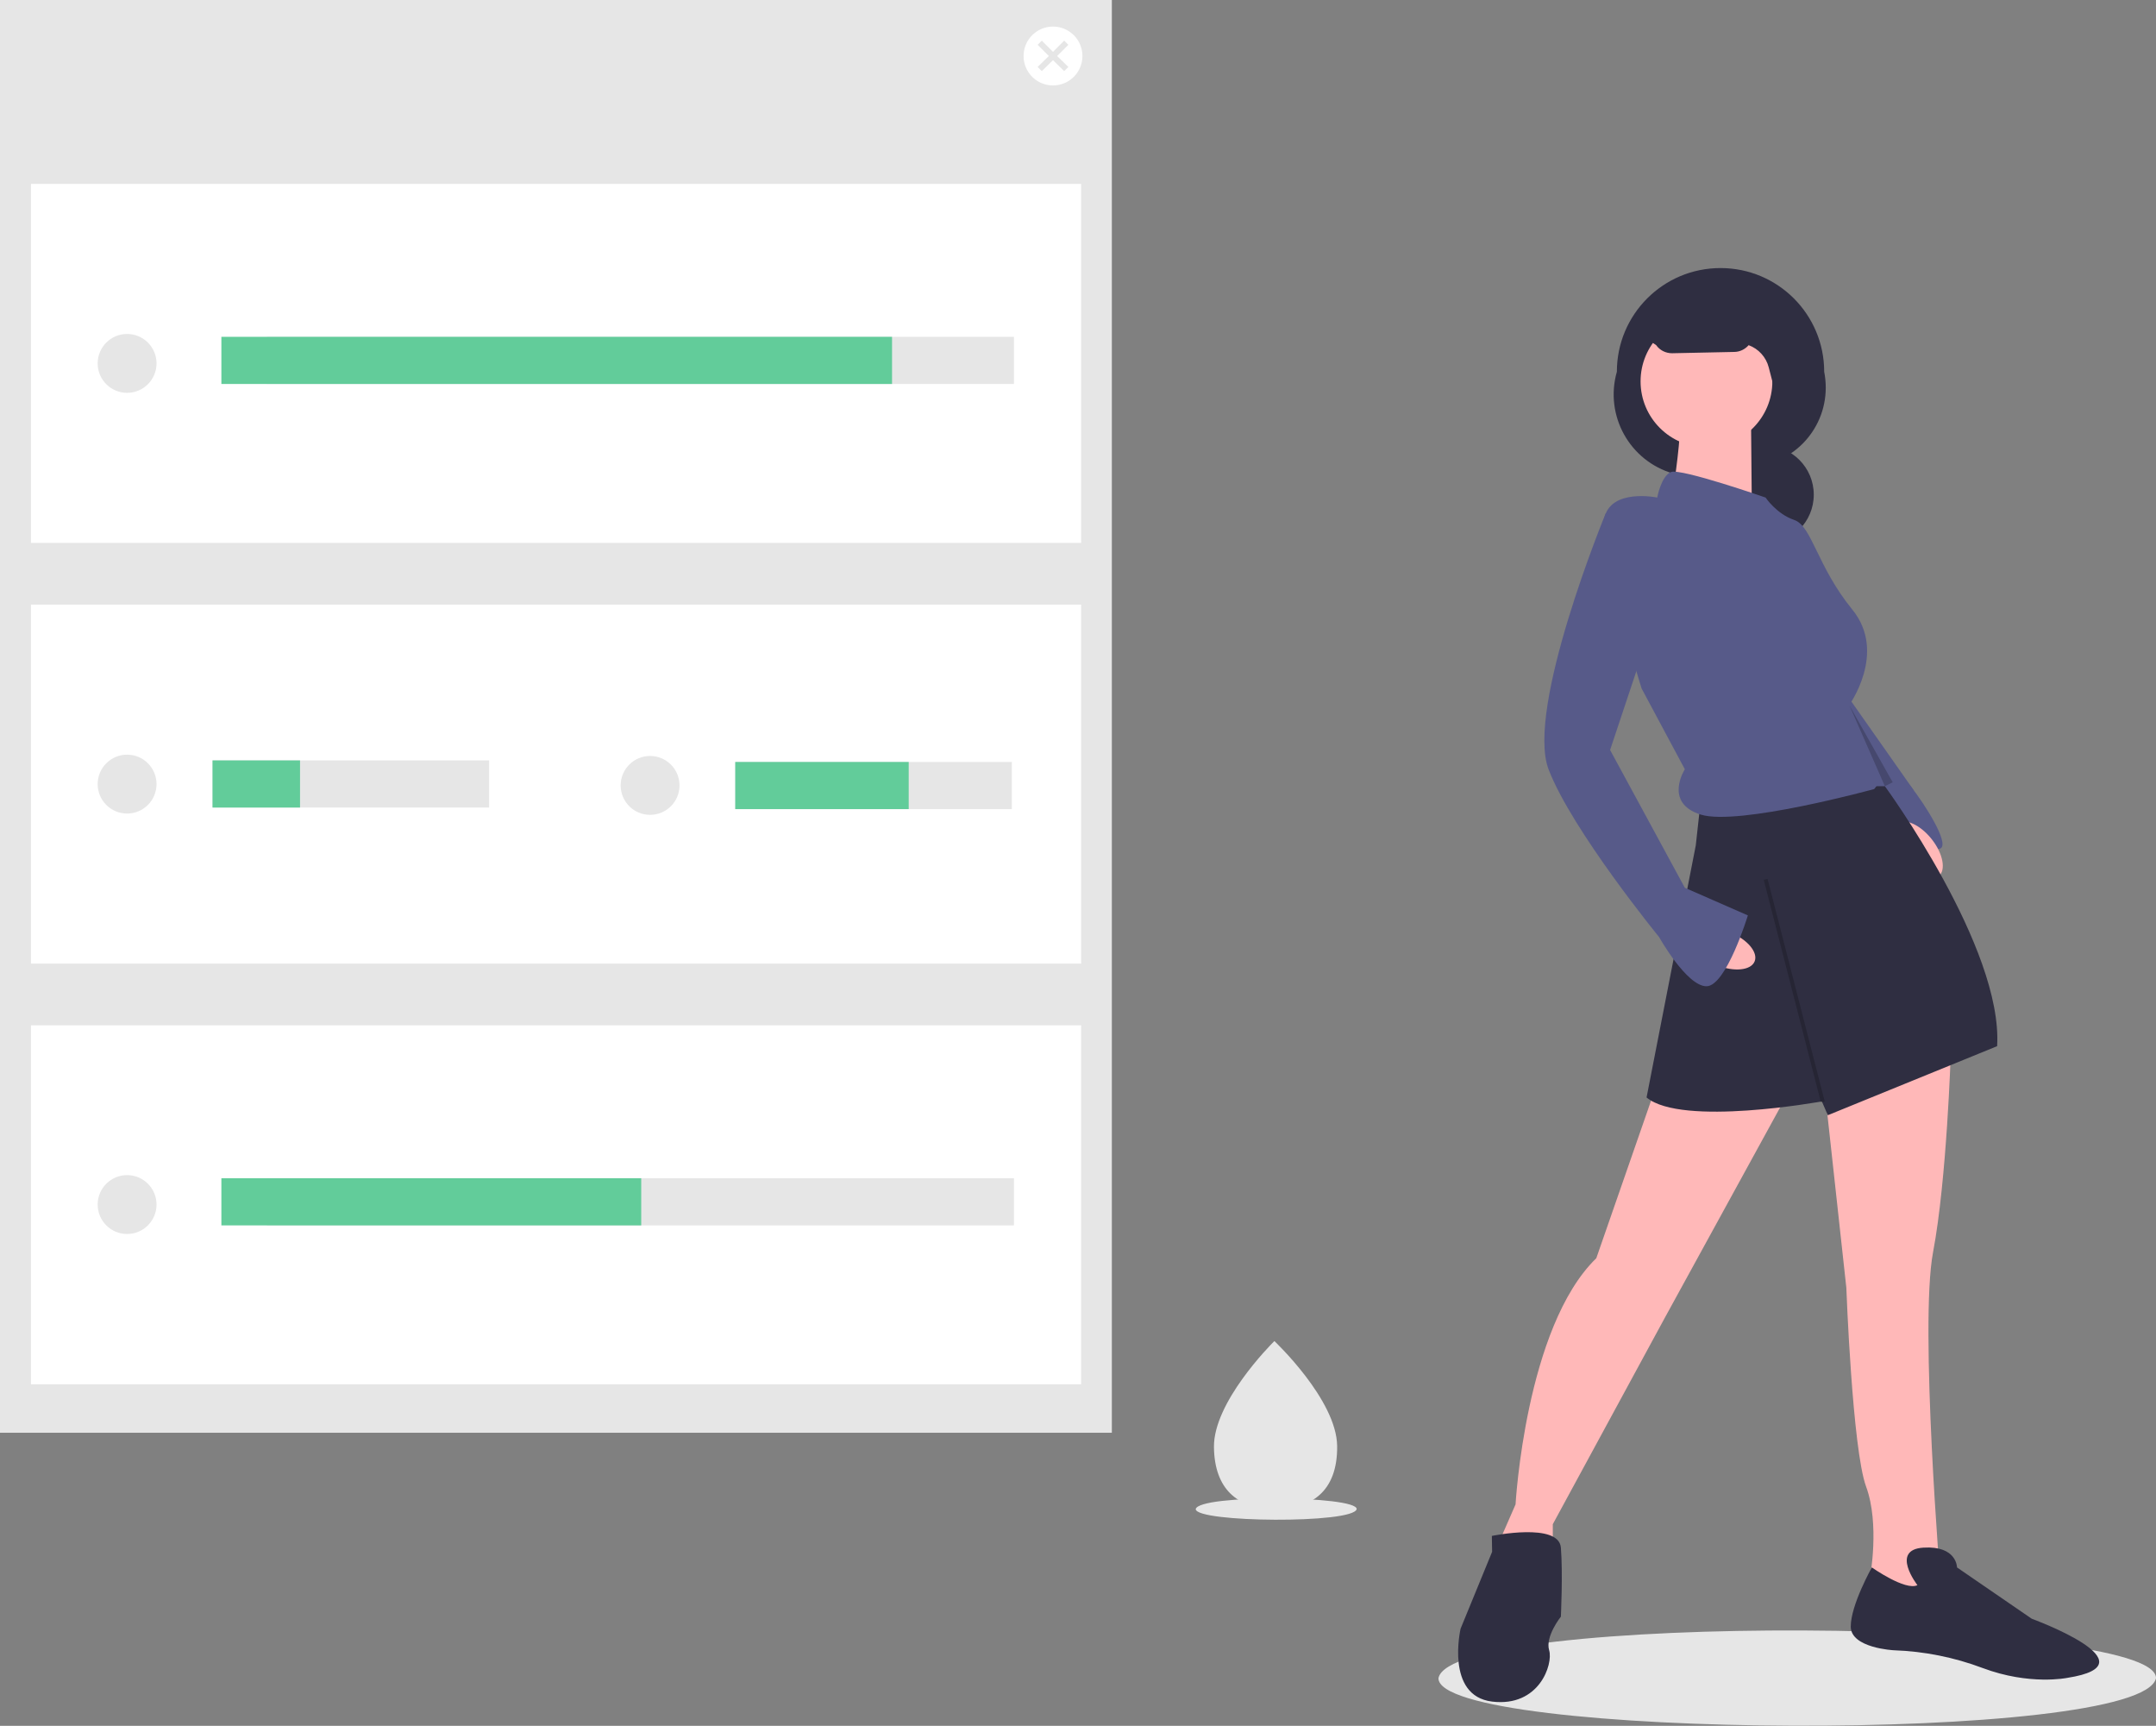 <?xml version="1.0" encoding="utf-8"?>
<!-- Generator: Adobe Illustrator 23.0.1, SVG Export Plug-In . SVG Version: 6.00 Build 0)  -->
<svg version="1.1" id="b092779a-c5a4-43c0-bfaf-70dac86c4f75"
	 xmlns="http://www.w3.org/2000/svg" xmlns:xlink="http://www.w3.org/1999/xlink" x="0px" y="0px" viewBox="0 0 827.8 662.5"
	 style="enable-background:new 0 0 827.8 662.5;" xml:space="preserve">
<rect x="0" y="0" width="827.8" height="662.5" fill="#808080" stroke="none"/>
<style type="text/css">
	.st0{fill:#E6E6E6;}
	.st1{fill:#2F2E41;}
	.st2{fill:#575A89;}
	.st3{fill:#FFB8B8;}
	.st4{opacity:0.2;enable-background:new    ;}
	.st5{fill:#FFFFFF;}
	.st6{fill:#62CC9A;}
</style>
<title>progress_overview</title>
<path class="st0" d="M827.8,644.2c-5.2,25.4-275.9,23.3-275.5,0C557.4,618.7,828.2,620.9,827.8,644.2z"/>
<path class="st0" d="M520.9,579.3c-1.2,5.7-61.8,5.2-61.8,0C460.3,573.6,521,574.1,520.9,579.3z"/>
<circle class="st1" cx="677.5" cy="189.9" r="18.9"/>
<path class="st1" d="M658.7,182.2l11.8-2.9c16.8,0,30.5-13.6,30.5-30.5c0-2-0.2-4.1-0.6-6.1l0,0c0-22-17.8-39.8-39.8-39.8l0,0
	c-22,0-39.8,17.8-39.8,39.8l0,0l0,0c-4.8,16.8,4.9,34.3,21.7,39.1C647.7,183.4,653.3,183.5,658.7,182.2z"/>
<polygon class="st2" points="734.8,303.4 705.5,261.7 689.6,291.2 707.8,312.4 "/>
<path class="st2" d="M719.5,299.2c0,0,9.1-3.8,14.4,3s14.4,21.2,11.3,23.4s-12.9-6.8-12.9-6.8L719.5,299.2z"/>
<ellipse transform="matrix(0.782 -0.623 0.623 0.782 -42.657 530.15)" class="st3" cx="736.4" cy="326" rx="6.8" ry="12.9"/>
<path class="st3" d="M749,404.3c0,0-1.5,48.4-6.8,76.4s3,128.6,3,128.6l-16.6,7.6L718,605.5c0,0,3.8-20.4-1.5-34.8
	s-7.6-76.4-7.6-76.4l-9.1-83.2L749,404.3z"/>
<path class="st3" d="M687,418.7l-47.7,87l-43.1,79.4v16.6l-21.9-6.8l7.6-17.4c0,0,3.8-68.1,31-94.5l23.4-67.3L687,418.7z"/>
<path class="st1" d="M715.4,301.8h8.3c0,0,45.4,62,43.1,99.8l-65,26.5l-2.3-5.3c0,0-53.7,9.8-67.3-1.5l18.9-96.8l1.5-13.6
	L715.4,301.8z"/>
<path class="st1" d="M736.2,608.5c0,0-10.6-13.6,2.3-14.4s12.9,7.6,12.9,7.6l28.7,19.7c0,0,47.7,17.4,13.6,22.7c0,0-14.4,3-32.5-3.8
	c-10.9-4.1-22.4-6.4-34-6.8c0,0-16.6-0.8-16.6-9.1s8.1-22.7,8.1-22.7S731.6,610.8,736.2,608.5z"/>
<path class="st1" d="M572.8,589.6c0,0,25.7-5.3,26.5,4.5s0,26.5,0,26.5s-6.1,7.6-4.5,12.9s-3.8,21.9-21.9,19.7s-12.1-28-12.1-28
	l12.1-29.5L572.8,589.6z"/>
<circle class="st3" cx="655.2" cy="146.4" r="25.3"/>
<path class="st3" d="M672.3,160.4l0.4,43.5l-31-10.6c0,0,3.8-25,3-27.2L672.3,160.4z"/>
<path class="st2" d="M677.9,191c0,0-32.5-11.3-36.3-9.8s-5.3,9.8-5.3,9.8s-18.2-3.8-20.4,8.3s14.4,65,14.4,65l16.6,31
	c0,0-8.3,12.9,6.1,17.4s66.6-9.8,66.6-9.8s9.1-10.6,0-10.6c0,0-3-9.8-6.1-12.1s2.3-6.1-0.8-6.8s-3-2.3-3-2.3s15.1-20.4,1.5-37.1
	s-15.5-32.1-22.3-34.4S677.9,191,677.9,191z"/>
<ellipse transform="matrix(0.376 -0.927 0.927 0.376 75.045 840.55)" class="st3" cx="661.7" cy="364.5" rx="6.8" ry="12.9"/>
<path class="st2" d="M627.2,197.1h-10.7c0,0-30.9,74.9-21.9,98.3s42.4,64.3,42.4,64.3s10.6,18.9,18.2,18.9s15.9-27.2,15.9-27.2
	l-24.2-10.6l-28.7-52.9l13.6-40.8L627.2,197.1z"/>
<polygon class="st4" points="710.1,270.8 726.7,300.3 723.7,301.8 "/>
<rect x="687.8" y="336" transform="matrix(0.969 -0.249 0.249 0.969 -72.948 183.421)" class="st4" width="1.5" height="88.2"/>
<path class="st1" d="M624.6,136.2l4.5-8.3l6.8,4.6l0,0c1.4,2,3.7,3.1,6.1,3.1l23.8-0.5c2.2,0,4.2-1,5.6-2.6l0,0
	c3.8,1.4,6.7,4.6,7.7,8.5l2.9,11.2v-37.8h-45.4L624.6,136.2z"/>
<rect class="st0" width="426.9" height="550"/>
<rect x="11.9" y="70.6" class="st5" width="403.2" height="137.8"/>
<rect x="11.9" y="232.1" class="st5" width="403.2" height="137.8"/>
<rect x="11.9" y="393.6" class="st5" width="403.2" height="137.8"/>
<circle class="st5" cx="404.3" cy="21.5" r="11.3"/>
<circle class="st0" cx="48.8" cy="301" r="11.3"/>
<rect x="81.6" y="291.9" class="st0" width="106.2" height="18.1"/>
<circle class="st0" cx="249.6" cy="301.5" r="11.3"/>
<rect x="282.3" y="292.5" class="st0" width="106.2" height="18.1"/>
<polygon class="st0" points="410.2,17.2 408.6,15.6 404.3,19.9 400,15.6 398.4,17.2 402.7,21.5 398.4,25.7 400,27.3 404.3,23.1 
	408.6,27.3 410.2,25.7 405.9,21.5 "/>
<circle class="st0" cx="48.8" cy="139.5" r="11.3"/>
<rect x="102.5" y="129.3" class="st0" width="286.8" height="18.1"/>
<rect x="85" y="129.3" class="st6" width="257.5" height="18.1"/>
<circle class="st0" cx="48.8" cy="462.4" r="11.3"/>
<rect x="102.5" y="452.3" class="st0" width="286.8" height="18.1"/>
<rect x="85" y="452.3" class="st6" width="161.2" height="18.1"/>
<rect x="81.6" y="291.9" class="st6" width="33.6" height="18.1"/>
<rect x="282.3" y="292.5" class="st6" width="66.6" height="18.1"/>
<path class="st0" d="M513.4,555.1c0.2,17.8-10.3,24.1-23.4,24.2c-0.3,0-0.6,0-0.9,0c-0.6,0-1.2,0-1.8-0.1
	c-11.8-0.7-21-7.2-21.2-23.7c-0.2-17.1,21.5-39,23.1-40.6l0,0c0.1-0.1,0.1-0.1,0.1-0.1S513.2,537.3,513.4,555.1z"/>
</svg>
